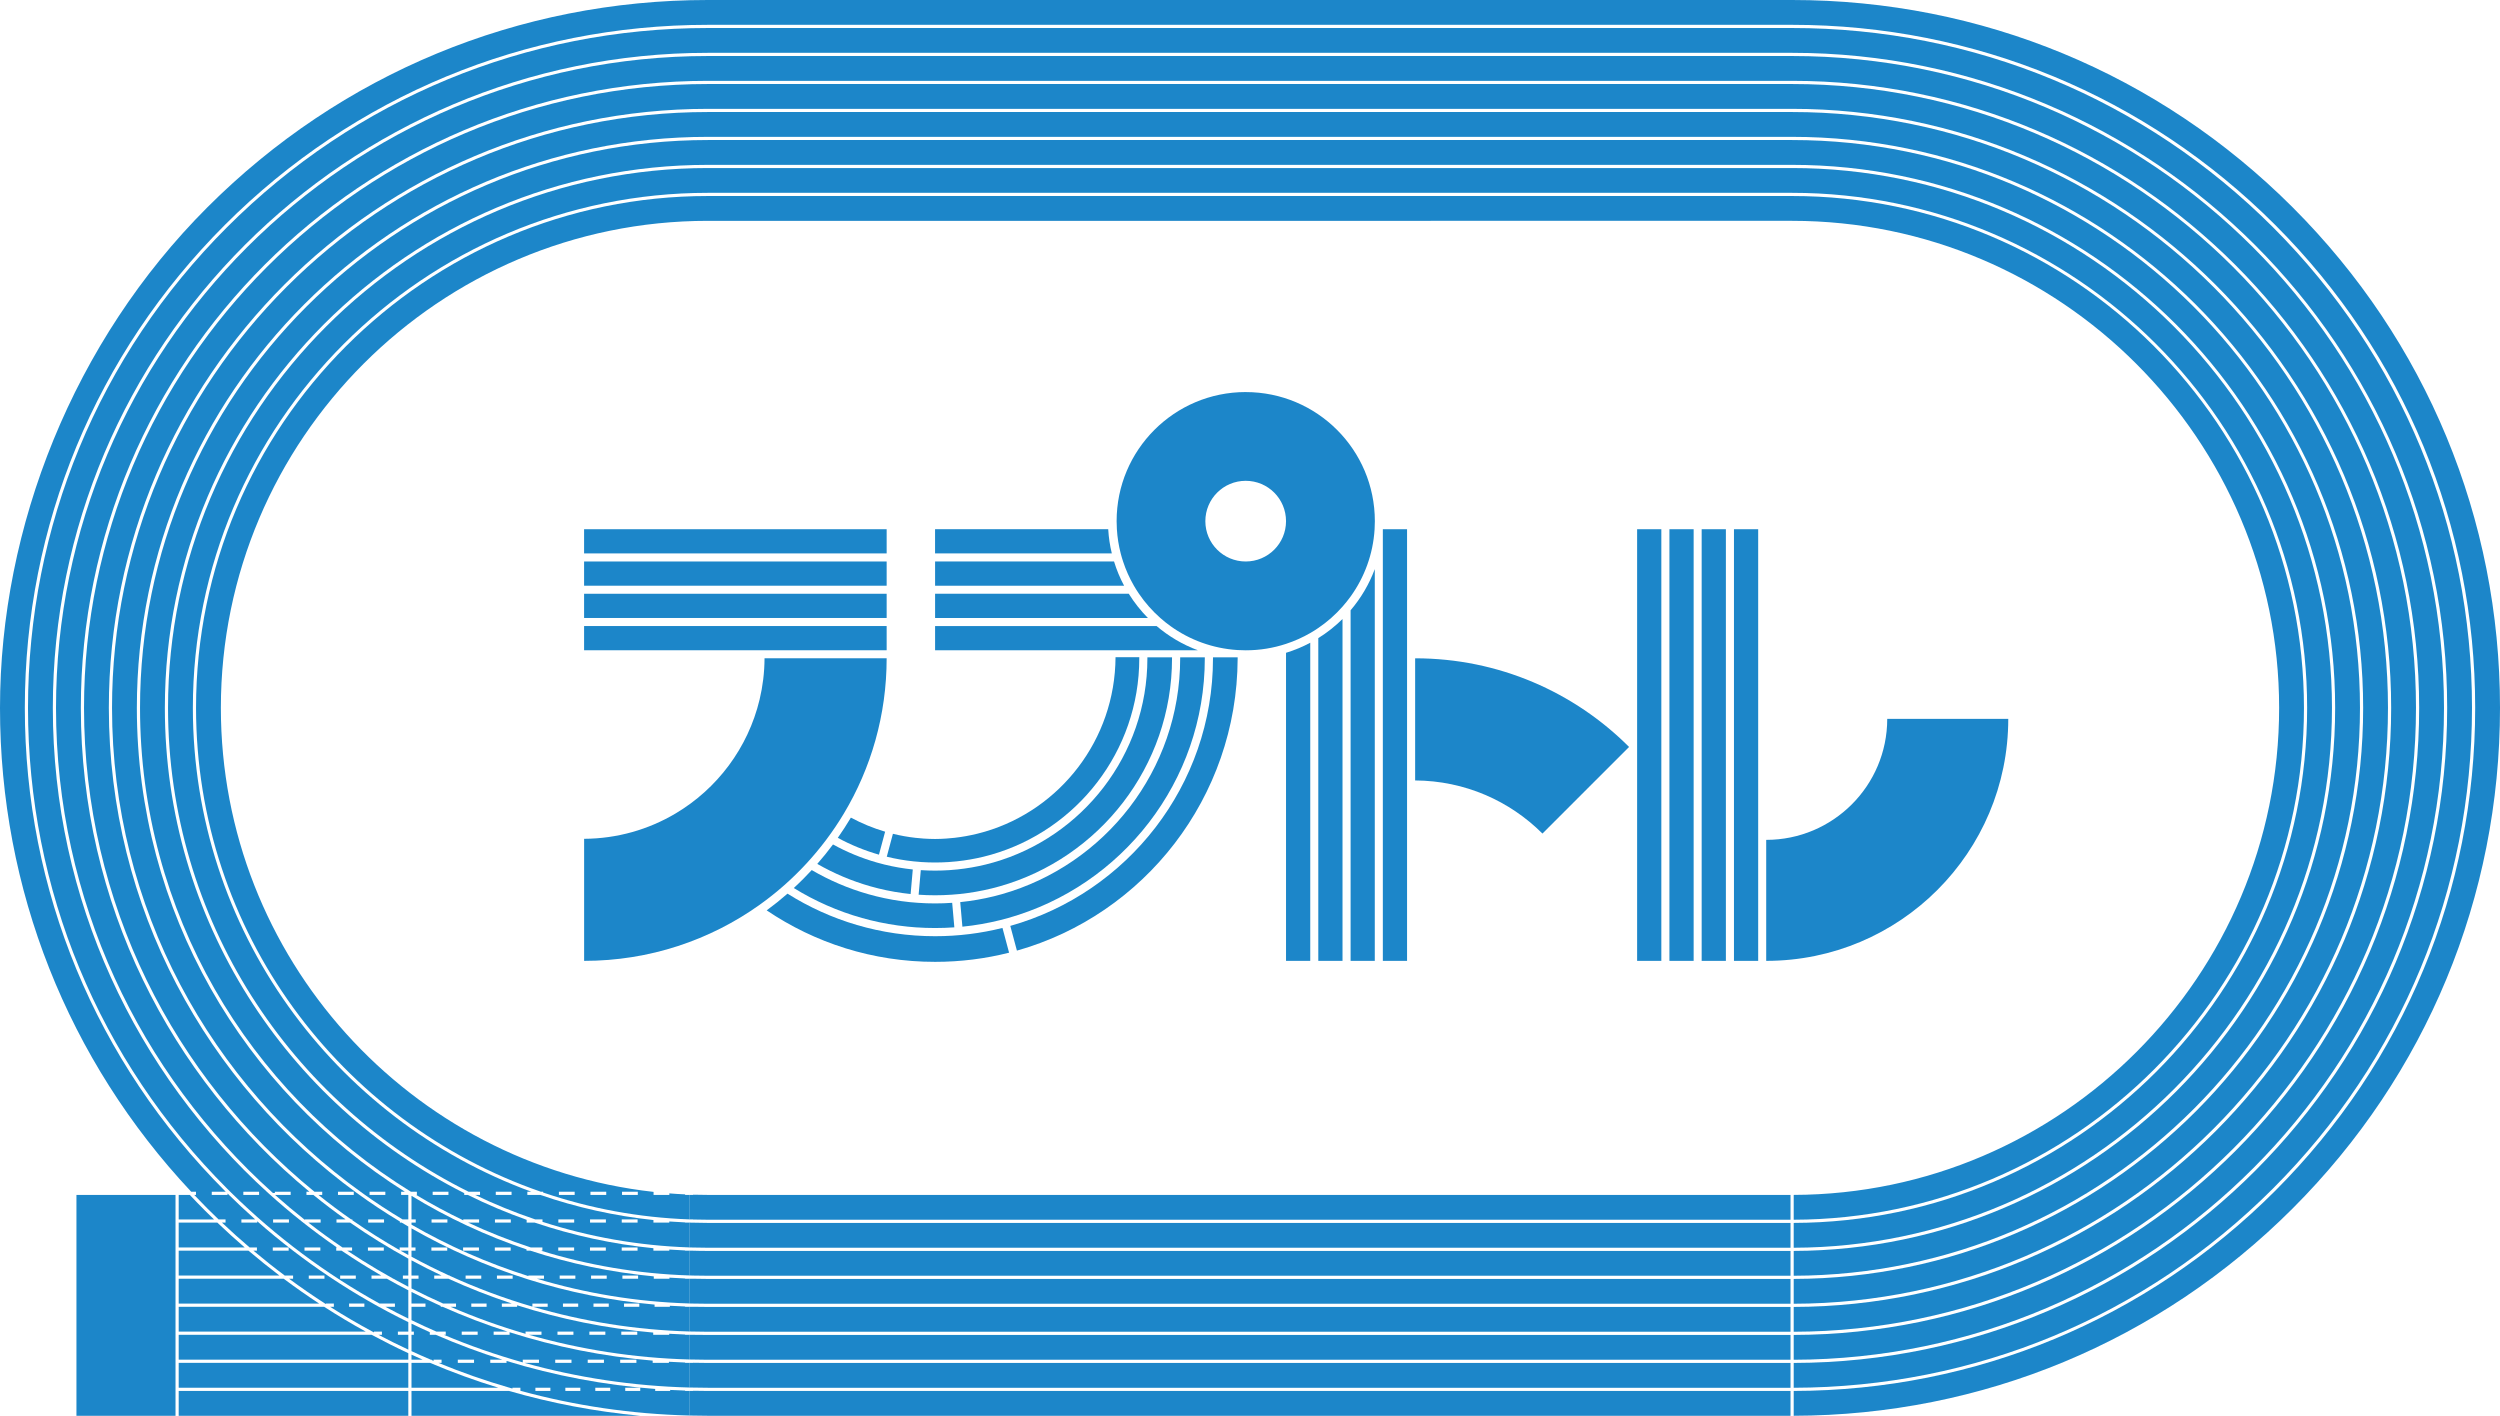 <?xml version="1.0" encoding="UTF-8"?>
<svg id="_レイヤー_2" data-name="レイヤー 2" xmlns="http://www.w3.org/2000/svg" viewBox="0 0 785.54 444.86">
  <defs>
    <style>
      .cls-1 {
        fill: #1c86c9;
        stroke-width: 0px;
      }
    </style>
  </defs>
  <g id="_レイヤー_1-2" data-name="レイヤー 1">
    <g>
      <path class="cls-1" d="M376.37,204.32h-82.55v-7.61h69.6c3.81,3.24,8.18,5.83,12.95,7.61Z"/>
      <path class="cls-1" d="M360.69,194.18h-66.87v-7.61h60.86c1.72,2.76,3.74,5.31,6.01,7.61Z"/>
      <path class="cls-1" d="M353.21,184.04h-59.39v-7.61h56.23c.81,2.65,1.87,5.2,3.16,7.61Z"/>
      <path class="cls-1" d="M349.35,173.89h-55.54v-7.6h54.41c.15,2.6.53,5.14,1.13,7.6Z"/>
      <rect class="cls-1" x="183.53" y="166.29" width="95.07" height="7.6"/>
      <rect class="cls-1" x="183.53" y="176.43" width="95.07" height="7.61"/>
      <rect class="cls-1" x="183.53" y="186.57" width="95.07" height="7.61"/>
      <rect class="cls-1" x="183.53" y="196.71" width="95.07" height="7.61"/>
      <path class="cls-1" d="M511.88,234.7l-27.22,27.22c-10.25-10.25-24.38-16.61-40-16.69v-38.38c26.25,0,50.02,10.64,67.22,27.85Z"/>
      <path class="cls-1" d="M411.7,201.96v99.96h-7.61v-96.8c2.65-.81,5.2-1.87,7.61-3.16Z"/>
      <path class="cls-1" d="M421.84,194.49v107.44h-7.61v-101.42c2.76-1.72,5.31-3.74,7.61-6.01Z"/>
      <path class="cls-1" d="M431.98,178.82v123.11h-7.6v-110.17c3.24-3.81,5.83-8.17,7.6-12.94Z"/>
      <rect class="cls-1" x="514.41" y="166.29" width="7.61" height="135.63"/>
      <rect class="cls-1" x="524.56" y="166.29" width="7.61" height="135.63"/>
      <rect class="cls-1" x="534.69" y="166.29" width="7.61" height="135.63"/>
      <rect class="cls-1" x="544.84" y="166.29" width="7.61" height="135.63"/>
      <path class="cls-1" d="M278.6,206.85c0,17.84-4.91,34.53-13.46,48.8-6.76,11.28-15.79,21.04-26.46,28.66-15.55,11.09-34.58,17.61-55.14,17.61v-38.35c10.47-.06,20.27-2.95,28.68-7.93,13.11-7.76,22.83-20.62,26.46-35.84.99-4.16,1.53-8.5,1.55-12.96h38.38Z"/>
      <path class="cls-1" d="M631.03,225.87c0,42-34.05,76.05-76.06,76.05v-38.02c21,0,38.03-17.03,38.03-38.03h38.03Z"/>
      <path class="cls-1" d="M391.42,123.19c-22.4,0-40.56,18.16-40.56,40.56,0,.85.03,1.69.08,2.54.16,2.61.57,5.15,1.2,7.6.22.86.47,1.7.75,2.54.87,2.67,2.02,5.21,3.4,7.61.5.87,1.03,1.71,1.6,2.54,1.91,2.81,4.17,5.37,6.71,7.61,1.02.9,2.07,1.75,3.18,2.54,6.01,4.33,13.26,7.04,21.11,7.53.84.05,1.69.08,2.54.08,4.43,0,8.69-.71,12.67-2.03,2.67-.87,5.21-2.02,7.61-3.4.87-.5,1.71-1.03,2.54-1.6,2.81-1.91,5.37-4.17,7.61-6.72.9-1.02,1.74-2.07,2.54-3.18,4.32-6.01,7.04-13.26,7.52-21.11.05-.84.08-1.69.08-2.54,0-22.4-18.16-40.56-40.56-40.56ZM391.42,176.43c-7,0-12.68-5.67-12.68-12.67s5.67-12.68,12.68-12.68,12.67,5.67,12.67,12.68-5.67,12.67-12.67,12.67Z"/>
      <path class="cls-1" d="M314.99,291.57l2.08,7.78c-7.44,1.88-15.23,2.88-23.25,2.88-19.59,0-37.79-5.96-52.92-16.18,2.25-1.65,4.43-3.4,6.54-5.25,13.45,8.46,29.35,13.37,46.38,13.37,7.3,0,14.39-.9,21.17-2.6Z"/>
      <path class="cls-1" d="M388.89,206.54c0,.13,0,.27,0,.41-.18,43.71-29.46,80.5-69.36,91.75l-2.08-7.77c36.7-10.33,63.69-44.11,63.69-84.07,0-.1,0-.21,0-.31h7.76Z"/>
      <path class="cls-1" d="M299.19,283.67l.68,7.72c-2,.14-4.02.21-6.05.21s-4.05-.07-6.05-.21c-.85-.06-1.69-.13-2.53-.22-4.07-.41-8.05-1.11-11.93-2.07-.82-.21-1.64-.42-2.45-.65-7.64-2.15-14.84-5.34-21.44-9.42,1.06-.98,2.11-1.99,3.13-3.02.85-.86,1.69-1.74,2.51-2.62,5.53,3.23,11.5,5.8,17.79,7.58.81.23,1.63.45,2.45.65,3.45.86,6.98,1.48,10.6,1.85.84.08,1.68.16,2.53.21,1.78.13,3.57.19,5.38.19s3.6-.06,5.38-.19Z"/>
      <path class="cls-1" d="M378.57,206.85c0,38.78-26.18,71.57-61.79,81.6-.81.23-1.63.45-2.45.65-3.88.97-7.86,1.67-11.93,2.08l-.68-7.72c3.61-.37,7.15-.99,10.6-1.84h0c.82-.21,1.64-.42,2.45-.65,32.31-9.15,56.06-38.91,56.06-74.11v-.31h7.74c0,.1,0,.21,0,.31Z"/>
      <path class="cls-1" d="M277.98,271.67c2.88.7,5.83,1.22,8.83,1.53l-.68,7.72c-3.46-.36-6.86-.95-10.16-1.77-.82-.2-1.64-.42-2.45-.65-5.9-1.67-11.51-4.06-16.72-7.05,1.74-1.98,3.38-4.02,4.94-6.11,4.32,2.38,8.94,4.3,13.79,5.68.81.23,1.63.45,2.45.65Z"/>
      <path class="cls-1" d="M368.27,206.54v.31c0,34.03-22.94,62.8-54.17,71.65-.81.23-1.63.45-2.45.65-3.3.81-6.7,1.41-10.16,1.77-.84.08-1.68.16-2.53.21-1.7.12-3.42.18-5.15.18s-3.46-.06-5.16-.18l.68-7.72c1.48.1,2.97.15,4.48.15s3-.05,4.48-.15c.85-.06,1.69-.13,2.53-.22,3.01-.31,5.96-.83,8.84-1.53.82-.21,1.64-.42,2.45-.65,27.92-7.97,48.42-33.72,48.42-64.16v-.31h7.75Z"/>
      <path class="cls-1" d="M267.36,256.91c3.4,1.82,7,3.31,10.76,4.42l-1.94,7.22c-4.53-1.3-8.87-3.08-12.93-5.29,1.45-2.07,2.82-4.18,4.11-6.35Z"/>
      <path class="cls-1" d="M357.98,206.54v.31c0,29.27-19.7,54.02-46.53,61.7-.81.23-1.63.45-2.45.65-2.73.66-5.54,1.15-8.39,1.45-.84.09-1.68.16-2.53.22-1.41.09-2.83.14-4.26.14s-2.85-.05-4.26-.14c-.85-.06-1.69-.13-2.53-.22-2.86-.3-5.66-.79-8.39-1.46l1.93-7.2c2.32.57,4.69,1,7.11,1.27.84.09,1.68.17,2.53.23,1.19.08,2.4.13,3.61.13,1.21,0,2.41-.05,3.61-.14.85-.06,1.69-.13,2.53-.23,2.42-.28,4.79-.71,7.11-1.28.82-.2,1.64-.42,2.45-.66,23.59-6.95,40.86-28.83,41-54.8h7.47Z"/>
      <rect class="cls-1" x="434.51" y="166.29" width="7.61" height="135.63"/>
    </g>
    <g>
      <rect class="cls-1" x="24.02" y="375.46" width="31.13" height="69.4"/>
      <path class="cls-1" d="M132.81,427.23h-3.51v-1.57c1.17.54,2.33,1.06,3.51,1.57Z"/>
      <path class="cls-1" d="M156.6,436.05h-27.3v-7.82h5.83c7.01,2.98,14.18,5.59,21.47,7.82Z"/>
      <path class="cls-1" d="M201.12,444.86h-71.82v-7.81h30.62c13.37,3.87,27.14,6.49,41.2,7.81Z"/>
      <rect class="cls-1" x="56.15" y="437.05" width="72.15" height="7.81"/>
      <rect class="cls-1" x="56.15" y="428.23" width="72.15" height="7.82"/>
      <path class="cls-1" d="M128.3,425.2v2.03H56.15v-7.81h60.63c3.79,2.04,7.63,3.97,11.52,5.78Z"/>
      <path class="cls-1" d="M114.94,418.42h-58.79v-7.81h45.69c4.28,2.76,8.65,5.37,13.1,7.81Z"/>
      <path class="cls-1" d="M100.29,409.61h-44.14v-7.82h32.98c3.65,2.73,7.37,5.33,11.16,7.82Z"/>
      <path class="cls-1" d="M87.79,400.79h-31.64v-7.81h21.92c3.18,2.7,6.42,5.3,9.72,7.81Z"/>
      <path class="cls-1" d="M76.89,391.98h-20.74v-7.81h12.14c2.81,2.69,5.68,5.29,8.6,7.81Z"/>
      <path class="cls-1" d="M67.25,383.17h-11.1v-7.71h2.92s.58.01.58.01c1.56,1.67,3.16,3.32,4.79,4.95.93.93,1.86,1.85,2.81,2.75Z"/>
      <g>
        <path class="cls-1" d="M215.28,437.05v-.11c-1.57-.05-3.13-.11-4.7-.2v.31h-4.71v-.62c-16-1.21-31.64-4.17-46.71-8.8v.6h-5.11v-1h3.81c-7.11-2.24-14.09-4.84-20.92-7.81h-1.89v-.83c-1.93-.86-3.85-1.75-5.75-2.67v2.5h.74v1h-.74v5.13c2,.93,4.02,1.82,6.05,2.68h.29v.12c.2.09.4.18.6.26v-.38h2.51v1h-1.01c7.3,3.01,14.76,5.62,22.36,7.82h.12v.03c.26.08.53.16.8.23v-.27h2.5v.97c17.12,4.68,34.9,7.31,53.04,7.77v-7.73h-1.28ZM148.95,428.23h-5.1v-1h5.1v1ZM172.94,437.05h-4.71v-1.01h4.71v1.01ZM182.35,437.05h-4.71v-1.01h4.71v1.01ZM191.75,437.05h-4.7v-1.01h4.7v1.01ZM201.17,437.05h-4.71v-1.01h4.71v1.01Z"/>
        <path class="cls-1" d="M128.3,418.42v-2.98c-17.01-8.32-32.97-18.94-47.47-31.7v.43h-4.98v-1.01h4.33c-2.96-2.62-5.85-5.34-8.68-8.14v.45h-4.96v-.62h-4.96v.62h-.55c1.35,1.43,2.72,2.84,4.12,4.24,1.16,1.16,2.34,2.32,3.53,3.45h2.19v1.01h-1.12c2.84,2.69,5.74,5.3,8.7,7.81h2.28v1h-1.11c3.25,2.73,6.57,5.37,9.96,7.9v-.09h2.51v1h-1.28c3.78,2.79,7.65,5.45,11.58,7.98v-.17h2.51v1.01h-1.2c4.36,2.77,8.81,5.37,13.34,7.81.15.09.31.17.46.25v-.25h2.51v1h-1.09c3.09,1.63,6.22,3.19,9.38,4.66v-4.66h-3.28v-1h3.28ZM90.7,392.98h-4.99v-1h4.99v1ZM101.95,401.79h-4.93v-1h4.93v1ZM114.49,410.61h-4.8v-1.01h4.8v1.01Z"/>
        <path class="cls-1" d="M215.28,428.23v-.1c-1.71-.05-3.41-.13-5.1-.24v.34h-5.1v-.7c-15.54-1.3-30.59-4.34-44.96-8.92v.81h-5.01v-1h4.4c-6.98-2.24-13.8-4.86-20.44-7.81h-.58v-.26c-3.11-1.39-6.17-2.86-9.19-4.4v3.65h4.39v1.01h-4.39v4.2c2.59,1.26,5.2,2.47,7.84,3.61h2.92v1h-.59c8.07,3.4,16.34,6.29,24.79,8.66v-.85h5.1v1h-4.58c16.69,4.65,34.05,7.28,51.78,7.75v-7.75h-1.28ZM150.09,419.42h-5.01v-1h5.01v1ZM179.57,428.23h-5.11v-1h5.11v1ZM189.77,428.23h-5.1v-1h5.1v1ZM199.97,428.23h-5.1v-1h5.1v1Z"/>
        <path class="cls-1" d="M128.3,392.98v1.36c-.82-.45-1.63-.9-2.44-1.36h2.44Z"/>
        <path class="cls-1" d="M121.55,401.79h-4.82v-1h3.06c-4.25-2.46-8.4-5.06-12.46-7.81h-1.68v-1h.22c-7.59-5.23-14.81-10.96-21.62-17.13h-2.84v.62h-4.95v-.62h-3.72c14.07,13.83,29.73,25.48,46.55,34.77v-.02h4.8v1.01h-2.99c2.38,1.29,4.78,2.53,7.2,3.71v-8.89c-2.28-1.16-4.53-2.38-6.75-3.64ZM90.79,384.17h-4.98v-1.01h4.98v1.01ZM100.66,392.98h-4.98v-1h4.98v1ZM111.8,401.79h-4.92v-1h4.92v1Z"/>
        <path class="cls-1" d="M128.3,400.79v-5.31c-6.31-3.44-12.4-7.21-18.27-11.31h-4.3v-1.01h2.86c-3.46-2.45-6.84-5.02-10.13-7.69h-2.17v-.62h-4.96v.62h-4.9c3.03,2.7,6.14,5.31,9.34,7.83v-.14h4.98v1.01h-3.86c3.48,2.72,7.06,5.32,10.73,7.81h3.01v1h-1.52c6.17,4.12,12.57,7.9,19.19,11.34v-2.53h-1.71v-1h1.71ZM120.6,392.98h-4.99v-1h4.99v1Z"/>
        <path class="cls-1" d="M215.28,419.42v-.09c-1.68-.06-3.35-.14-5.01-.24v.33h-5.02v-.7c-14.78-1.28-29.09-4.21-42.76-8.58v.47h-4.8v-1.01h3.15c-6.82-2.25-13.47-4.86-19.94-7.81h-4.46v-1h2.3c-3.19-1.5-6.34-3.09-9.44-4.77v4.77h2.21v1h-2.21v3.05c3.27,1.67,6.58,3.26,9.95,4.76h4.04v1.01h-1.74c7.63,3.3,15.51,6.14,23.59,8.49v-.68h5.01v1h-3.93c16.07,4.59,32.94,7.27,50.34,7.75v-7.75h-1.28ZM152.89,410.61h-4.8v-1.01h4.8v1.01ZM180.18,419.42h-5.01v-1h5.01v1ZM190.21,419.42h-5.02v-1h5.02v1ZM200.24,419.42h-5.02v-1h5.02v1Z"/>
        <path class="cls-1" d="M215.28,410.61v-.09c-1.6-.05-3.21-.13-4.8-.23v.32h-4.8v-.69c-27.59-2.44-53.48-10.86-76.38-23.95v6.01h1.26v1h-1.26v1.9c3.87,2.1,7.81,4.08,11.83,5.91h.24v.11c8.35,3.81,17,7.05,25.92,9.66v-.96h4.8v1.01h-4.62c15.65,4.59,32.1,7.26,49.09,7.76v-7.76h-1.28ZM140.53,392.98h-4.98v-1h4.98v1ZM151.22,401.79h-4.92v-1h4.92v1ZM161.08,401.79h-4.93v-1h4.93v1ZM181.68,410.61h-4.79v-1.01h4.79v1.01ZM191.28,410.61h-4.8v-1.01h4.8v1.01ZM200.88,410.61h-4.8v-1.01h4.8v1.01Z"/>
        <path class="cls-1" d="M126.23,384.17h-.58v-.35c-4.65-2.79-9.17-5.79-13.55-8.97h-.94v.62h-4.96v-.62h-4.95v.62h-1.19c3.34,2.67,6.77,5.24,10.28,7.69h.37v.26c4.8,3.35,9.77,6.49,14.87,9.4v-.84h2.72v-6.59c-.7-.4-1.39-.81-2.07-1.22ZM120.67,384.17h-4.98v-1.01h4.98v1.01Z"/>
        <path class="cls-1" d="M128.3,375.47v7.69h-1.81c-4.34-2.6-8.57-5.37-12.67-8.31h2.3v.62h4.96v-.62h4.96v.62h2.26Z"/>
        <path class="cls-1" d="M215.28,401.79v-.07c-1.65-.07-3.29-.15-4.93-.26v.33h-4.92v-.73c-13.41-1.26-26.4-4.01-38.79-8.08h-1.19v-.39c-12.75-4.28-24.86-9.95-36.15-16.84v7.41h1.33v1.01h-1.33v.64c11.52,6.64,23.82,12.08,36.71,16.16v-.18h4.92v1h-2.27c15.25,4.58,31.31,7.27,47.9,7.78v-7.78h-1.28ZM140.58,384.17h-4.98v-1.01h4.98v1.01ZM150.5,392.98h-4.99v-1h4.99v1ZM160.46,392.98h-4.98v-1h4.98v1ZM180.79,401.79h-4.93v-1h4.93v1ZM190.64,401.79h-4.92v-1h4.92v1ZM200.5,401.79h-4.93v-1h4.93v1Z"/>
        <path class="cls-1" d="M215.28,392.98v-.07c-1.66-.07-3.33-.16-4.98-.28v.35h-4.99v-.77c-12.9-1.29-25.38-4.03-37.28-8.04h-2.55v-.88c-6.34-2.25-12.5-4.86-18.47-7.82h-1.14v-.57s-.07-.03-.1-.05h-4.86v.62h-4.96v-.62h-4.96v.62h-.21c4.78,2.88,9.72,5.54,14.78,7.97v-.28h4.98v1.01h-3.44c6.37,2.98,12.95,5.59,19.7,7.81h3.63v1h-.47c14.81,4.57,30.44,7.26,46.6,7.78v-7.78h-1.28ZM160.5,384.17h-4.98v-1.01h4.98v1.01ZM180.4,392.98h-4.99v-1h4.99v1ZM190.36,392.98h-4.98v-1h4.98v1ZM200.33,392.98h-4.98v-1h4.98v1Z"/>
        <path class="cls-1" d="M215.28,384.17v-.07c-1.67-.07-3.33-.17-4.98-.29v.36h-4.98v-.81c-12.3-1.3-24.19-3.98-35.52-7.89h-4.1v-.62h-4.96v.62h-4.96v-.62h-4.95v.62h-1.53c6.1,2.93,12.4,5.5,18.88,7.69h2.28v.76c14.61,4.71,30.08,7.49,46.1,8.04v-7.79h-1.28ZM180.42,384.17h-4.98v-1.01h4.98v1.01ZM190.38,384.17h-4.98v-1.01h4.98v1.01ZM200.34,384.17h-4.98v-1.01h4.98v1.01Z"/>
        <path class="cls-1" d="M216.56,375.47v7.68c-15.84-.57-31.11-3.44-45.48-8.3h4.54v.62h4.95v-.62h4.96v.62h4.96v-.62h4.96v.62h4.96v-.62h4.95v.62h4.96v-.49c1.65.14,3.3.24,4.96.31v.18h1.28Z"/>
        <path class="cls-1" d="M562.61,437.06v7.8H222.43c-1.96,0-3.92-.03-5.87-.08v-7.73h1.23v-.05c1.54.04,3.09.06,4.64.06h340.18Z"/>
        <path class="cls-1" d="M785.54,222.43c0,59.41-23.14,115.27-65.15,157.28-41.89,41.89-97.56,65.02-156.78,65.15v-7.8c57.14-.13,110.85-22.45,151.27-62.86,40.54-40.54,62.86-94.44,62.86-151.77s-22.32-111.23-62.86-151.77c-40.54-40.54-94.44-62.86-151.77-62.86H222.43c-57.33,0-111.22,22.32-151.76,62.86S7.8,165.1,7.8,222.43s22.33,111.23,62.87,151.77c.09.09.17.17.26.26h-4.39v.39h-4.96v-.39h-1.5C21.28,333.1,0,279.4,0,222.43S23.14,107.16,65.15,65.15C107.16,23.13,163.02,0,222.43,0h340.68c59.41,0,115.27,23.13,157.28,65.15,42.01,42.01,65.15,97.87,65.15,157.28Z"/>
        <path class="cls-1" d="M562.61,428.26v7.8H222.43c-1.96,0-3.92-.03-5.87-.08v-7.75h1.23v-.03c1.54.04,3.09.06,4.64.06h340.18Z"/>
        <path class="cls-1" d="M776.74,222.43c0,57.06-22.22,110.71-62.57,151.06s-93.69,62.44-150.56,62.57v-7.8c113.27-.27,205.33-92.51,205.33-205.83S676.61,16.6,563.11,16.6H222.43C108.94,16.6,16.6,108.93,16.6,222.43c0,60.36,26.12,114.74,67.65,152.42h-2.84v-.39h-4.95v.39h-3.72c-.46-.45-.92-.91-1.37-1.36-40.35-40.35-62.57-94-62.57-151.06s22.22-110.71,62.57-151.06C111.72,31.02,165.37,8.8,222.43,8.8h340.68c57.06,0,110.71,22.22,151.06,62.57,40.35,40.35,62.57,94,62.57,151.06Z"/>
        <path class="cls-1" d="M562.61,419.46v7.8H222.43c-1.96,0-3.92-.03-5.87-.09v-7.75h1.23c1.54.02,3.09.04,4.64.04h340.18Z"/>
        <path class="cls-1" d="M767.94,222.43c0,112.77-91.62,204.56-204.33,204.83v-7.8c108.41-.27,196.53-88.56,196.53-197.03S671.75,25.4,563.11,25.4H222.43C113.79,25.4,25.4,113.79,25.4,222.43c0,61.14,27.99,115.86,71.83,152.03h-.94v.39h-4.96v-.39h-4.96v.39h-.63c-41.8-37.53-68.14-91.96-68.14-152.42C17.6,109.48,109.49,17.6,222.43,17.6h340.68c112.94,0,204.83,91.88,204.83,204.83Z"/>
        <path class="cls-1" d="M562.61,410.66v7.8H222.43c-1.96,0-3.92-.03-5.87-.09v-7.76h1.23c1.54.03,3.09.05,4.64.05h340.18Z"/>
        <path class="cls-1" d="M759.14,222.43c0,107.92-87.67,195.76-195.53,196.03v-7.8c103.56-.27,187.73-84.61,187.73-188.23s-84.44-188.23-188.23-188.23H222.43c-103.79,0-188.23,84.44-188.23,188.23,0,62.61,30.73,118.18,77.9,152.42h-.94v-.39h-4.96v.39h-4.95v-.39h-2.44c-44.16-35.97-72.41-90.77-72.41-152.03C26.4,114.34,114.34,26.4,222.43,26.4h340.68c108.09,0,196.03,87.94,196.03,196.03Z"/>
        <path class="cls-1" d="M562.61,401.86v7.8H222.43c-1.55,0-3.09-.02-4.64-.06h-.19c-.34-.01-.69-.02-1.04-.03v-7.78h.92c1.64.05,3.29.07,4.95.07h340.18Z"/>
        <path class="cls-1" d="M750.34,222.43c0,103.07-83.72,186.96-186.73,187.23v-7.8c98.71-.27,178.93-80.66,178.93-179.43s-80.49-179.43-179.43-179.43H222.43c-98.94,0-179.43,80.49-179.43,179.43,0,63.99,33.66,120.26,84.21,152.03h-1.17v.39h-4.96v-.39h-4.96v.39h-2.3c-47.56-33.97-78.62-89.64-78.62-152.42,0-103.24,83.99-187.23,187.23-187.23h340.68c103.24,0,187.23,83.99,187.23,187.23Z"/>
        <path class="cls-1" d="M562.61,393.06v7.8H222.43c-1.55,0-3.1-.02-4.64-.06h0s-.29-.01-.29-.01c-.31-.01-.62-.01-.94-.03v-7.78h.84c1.67.06,3.35.08,5.03.08h340.18Z"/>
        <path class="cls-1" d="M741.54,222.43c0,98.22-79.77,178.16-177.93,178.43v-7.8c93.86-.27,170.13-76.71,170.13-170.63s-76.54-170.63-170.63-170.63H222.43c-94.08,0-170.63,76.54-170.63,170.63,0,66.54,38.28,124.3,93.97,152.42h-4.86v-.39h-4.96v.39h-4.96v-.39h-1.87c-51.03-31.43-85.12-87.82-85.12-152.03,0-98.39,80.05-178.43,178.43-178.43h340.68c98.39,0,178.43,80.04,178.43,178.43Z"/>
        <path class="cls-1" d="M562.61,384.26v7.8H222.43c-1.55,0-3.1-.02-4.64-.07h0s-.46-.01-.46-.01c-.26,0-.51-.01-.77-.02v-7.79h.51c1.78.06,3.57.09,5.36.09h340.18Z"/>
        <path class="cls-1" d="M732.74,222.43c0,93.37-75.83,169.36-169.13,169.63v-7.8c89-.27,161.33-72.77,161.33-161.83s-72.6-161.84-161.83-161.84H222.43c-89.23,0-161.83,72.6-161.83,161.84,0,69.75,44.36,129.34,106.35,152.03h-1.25v.39h-4.96v-.39h-4.96v.39h-4.95v-.39h-3.6c-55.91-27.77-94.43-85.48-94.43-152.03,0-93.54,76.1-169.63,169.63-169.63h340.68c93.53,0,169.63,76.09,169.63,169.63Z"/>
        <path class="cls-1" d="M562.61,375.46v7.8H222.43c-1.55,0-3.1-.02-4.64-.07v-.03h-.98c-.08,0-.17,0-.25-.01v-7.68h1.23v-.08c1.54.05,3.09.07,4.64.07h340.18Z"/>
        <path class="cls-1" d="M723.94,222.43c0,88.51-71.88,160.56-160.33,160.83v-7.8c84.15-.27,152.53-68.82,152.53-153.03s-68.65-153.04-153.03-153.04H222.43c-84.38,0-153.03,68.66-153.03,153.04,0,78.61,59.58,143.57,135.96,152.08v.34h-4.95v-.39h-4.96v.39h-4.96v-.39h-4.96v.39h-4.96v-.39h-4.95v.39h-4.54c-.14-.04-.28-.09-.42-.14v-.25h-.72c-62.99-21.8-108.34-81.72-108.34-152.03,0-88.69,72.15-160.84,160.83-160.84h340.68c88.68,0,160.83,72.15,160.83,160.84Z"/>
      </g>
    </g>
  </g>
</svg>